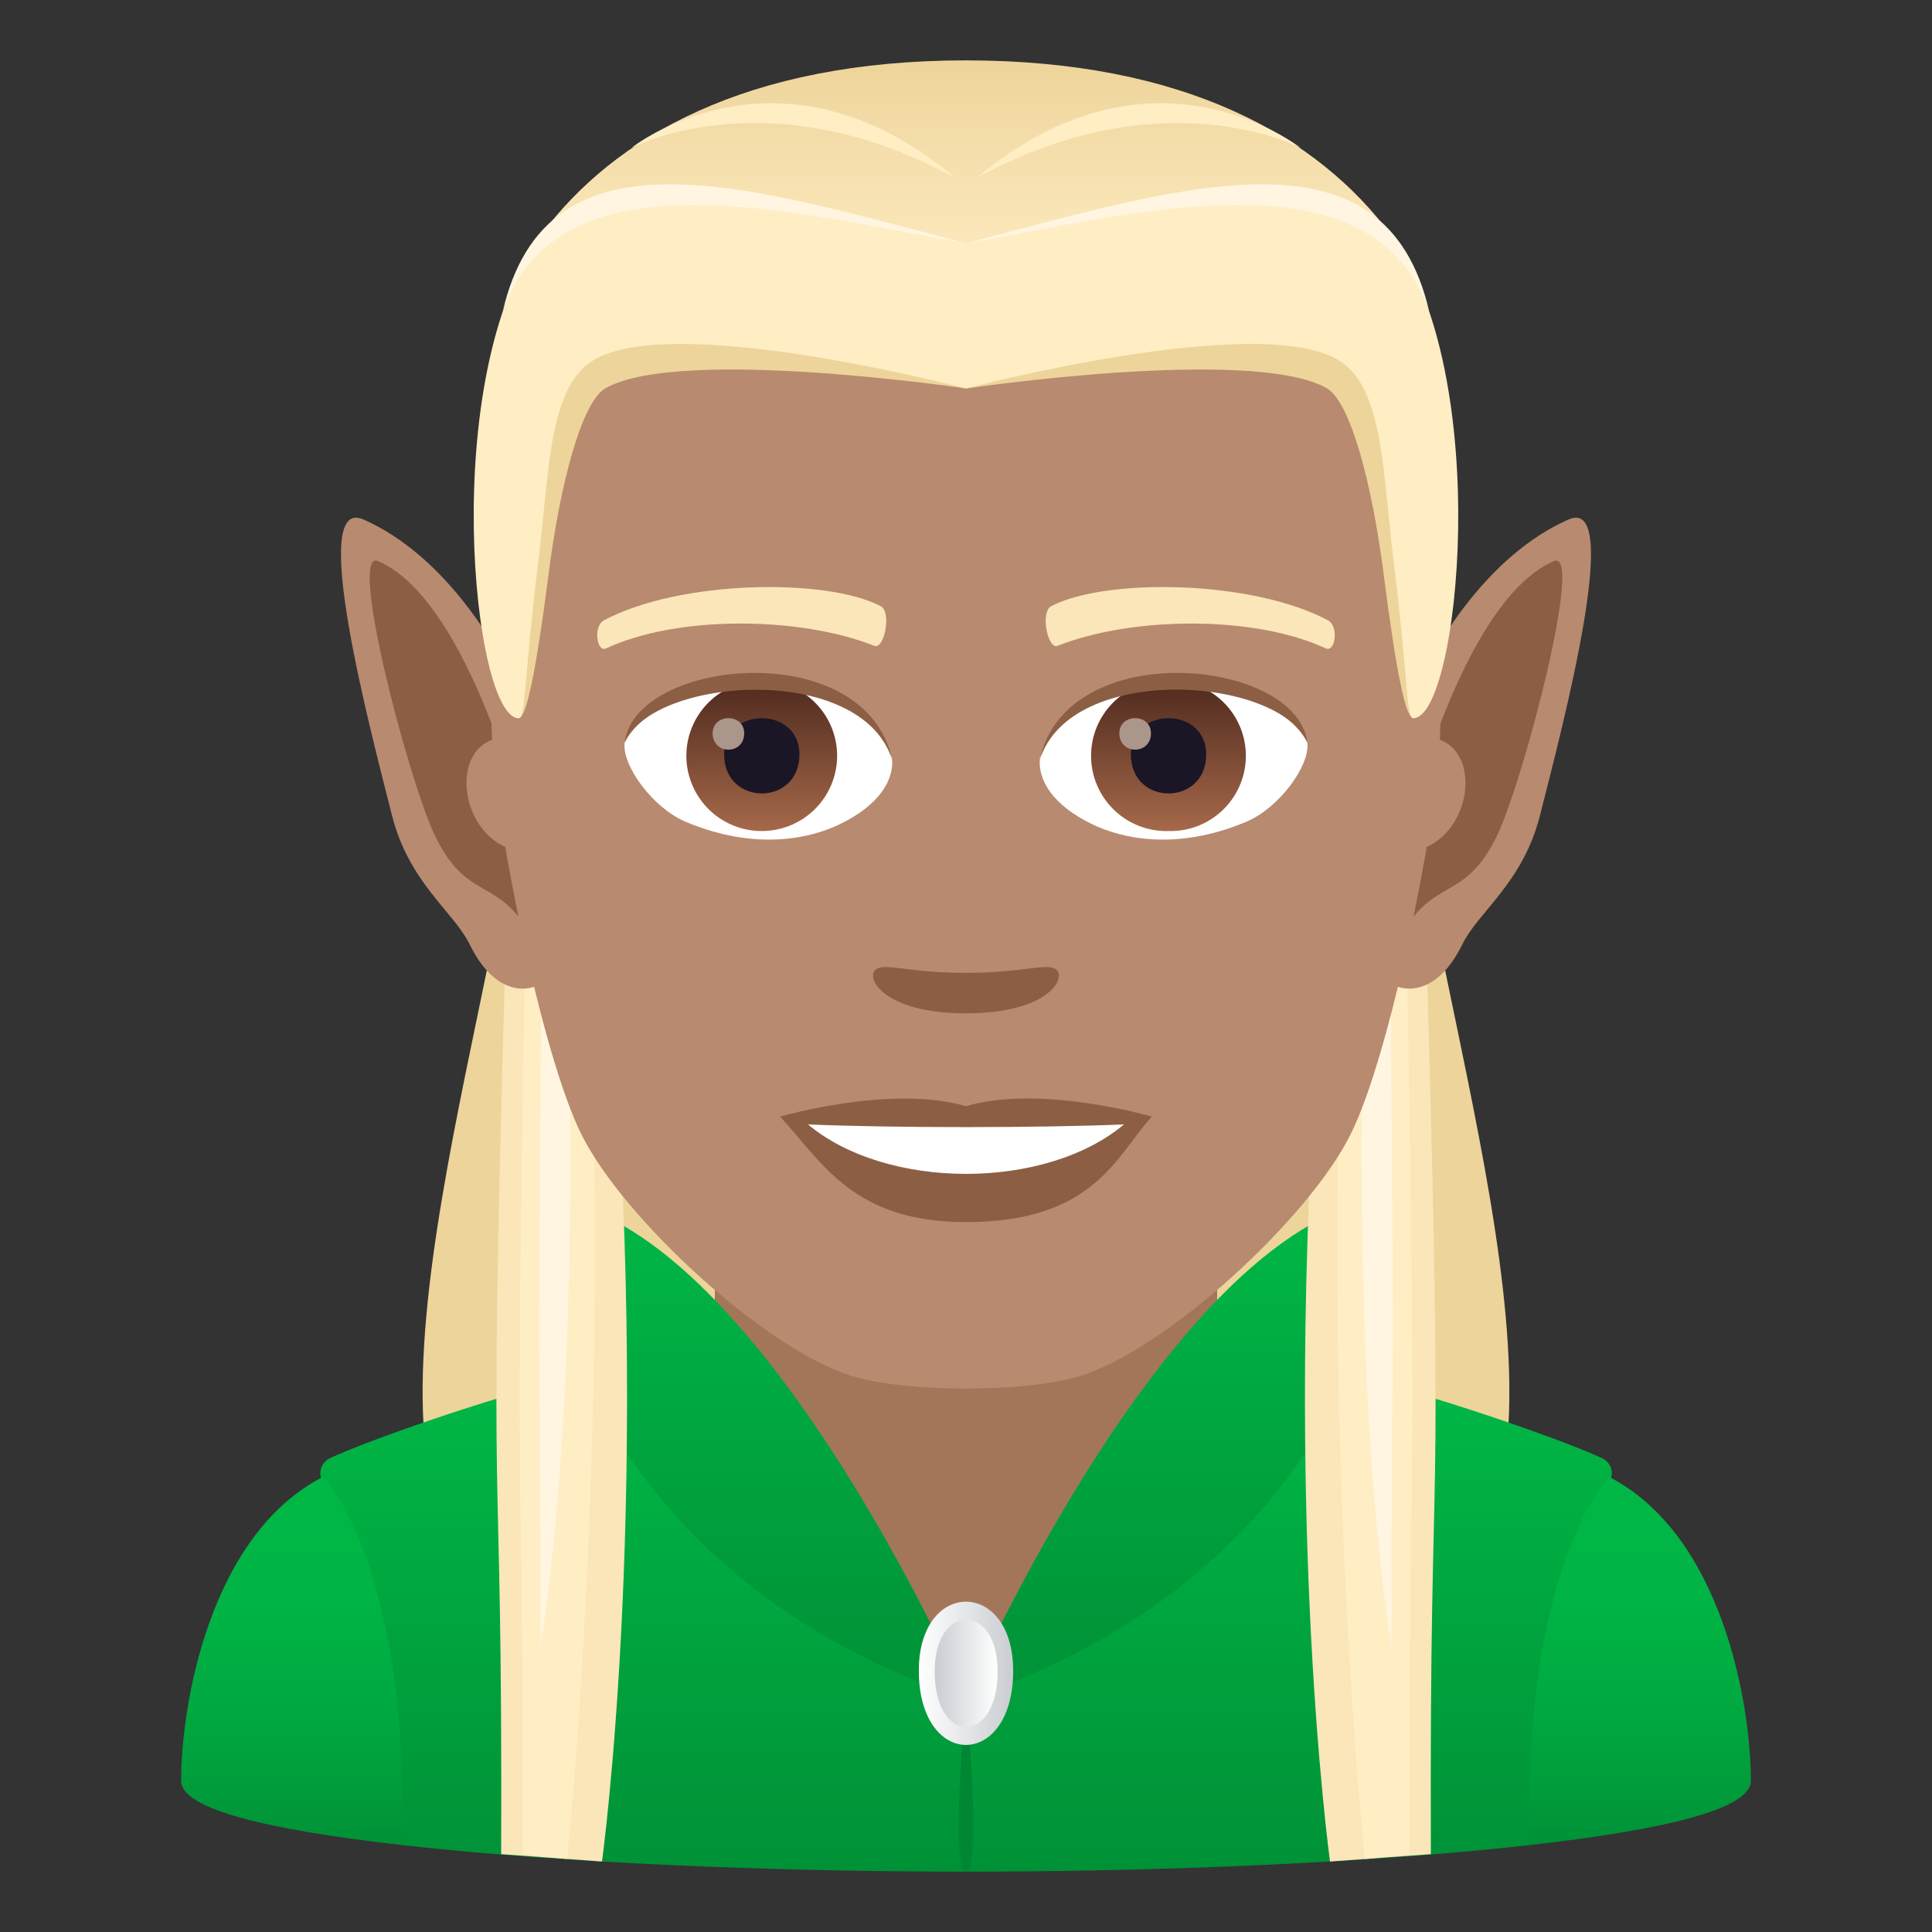 <svg xmlns="http://www.w3.org/2000/svg" xml:space="preserve" style="enable-background:new 0 0 64 64" viewBox="0 0 64 64"><rect x="0" y="0" width="64" height="64" fill="#333333" stroke="none"/><path d="M46.708 24.113H17.292c0 7.03-5.987 22.52-1.813 27.832 2.266 2.885 30.776 2.885 33.041 0 4.175-5.312-1.812-20.802-1.812-27.832z" style="fill:#edd49a"/><path d="M23.68 38.912h16.64v16.035H23.68z" style="fill:#a3765a"/><linearGradient id="a" x1="32.003" x2="32.003" y1="62" y2="45.653" gradientUnits="userSpaceOnUse"><stop offset="0" style="stop-color:#009137"/><stop offset="1" style="stop-color:#00b846"/></linearGradient><path d="M44.624 45.663 32 56.233l-12.624-10.57c-.68-.17-6.706 1.832-8.436 2.638a.552.552 0 0 0-.303.668c.428 1.42 2.264 5 2.667 12.149 4.95.56 11.83.882 18.696.882 6.866 0 13.745-.323 18.696-.882.406-7.203 2.268-10.784 2.676-12.182.075-.255-.063-.52-.31-.635-1.73-.805-7.758-2.808-8.438-2.638z" style="fill:url(#a)"/><path d="M32 56.234S31.45 62 32 62s0-5.766 0-5.766z" style="fill:#008733"/><linearGradient id="b" x1="9.663" x2="9.663" y1="61.118" y2="48.935" gradientUnits="userSpaceOnUse"><stop offset="0" style="stop-color:#009137"/><stop offset=".075" style="stop-color:#009739"/><stop offset=".364" style="stop-color:#00a940"/><stop offset=".666" style="stop-color:#00b445"/><stop offset="1" style="stop-color:#00b846"/></linearGradient><path d="M10.676 48.935C6.94 50.878 6 56.477 6 58.992c0 .944 2.896 1.626 7.304 2.126.303-9.016-2.546-12.224-2.628-12.183z" style="fill:url(#b)"/><linearGradient id="c" x1="2647.634" x2="2647.634" y1="61.118" y2="48.935" gradientTransform="matrix(-1 0 0 1 2701.971 0)" gradientUnits="userSpaceOnUse"><stop offset="0" style="stop-color:#009137"/><stop offset=".075" style="stop-color:#009739"/><stop offset=".364" style="stop-color:#00a940"/><stop offset=".666" style="stop-color:#00b445"/><stop offset="1" style="stop-color:#00b846"/></linearGradient><path d="M53.325 48.935C57.06 50.878 58 56.477 58 58.992c0 .944-2.896 1.626-7.304 2.126-.303-9.016 2.546-12.224 2.629-12.183z" style="fill:url(#c)"/><linearGradient id="d" x1="24.738" x2="24.738" y1="56.234" y2="39.646" gradientUnits="userSpaceOnUse"><stop offset="0" style="stop-color:#009137"/><stop offset="1" style="stop-color:#00b846"/></linearGradient><path d="M32 56.234s-7.209-16.588-14.523-16.588c0 0 2.805 1.867 1.899 6.017C23.25 54.033 32 56.233 32 56.233z" style="fill:url(#d)"/><linearGradient id="e" x1="2662.709" x2="2662.709" y1="56.234" y2="39.646" gradientTransform="matrix(-1 0 0 1 2701.971 0)" gradientUnits="userSpaceOnUse"><stop offset="0" style="stop-color:#009137"/><stop offset="1" style="stop-color:#00b846"/></linearGradient><path d="M32 56.234s7.209-16.588 14.523-16.588c0 0-2.805 1.867-1.899 6.017C40.75 54.033 32 56.233 32 56.233z" style="fill:url(#e)"/><linearGradient id="f" x1="30.438" x2="33.563" y1="55.431" y2="55.431" gradientUnits="userSpaceOnUse"><stop offset="0" style="stop-color:#fff"/><stop offset="1" style="stop-color:#c9cdd1"/></linearGradient><path d="M33.563 55.341c0 3.283-3.126 3.283-3.126 0 0-3.045 3.125-3.045 3.125 0z" style="fill:url(#f)"/><linearGradient id="g" x1="30.963" x2="33.047" y1="55.432" y2="55.432" gradientUnits="userSpaceOnUse"><stop offset="0" style="stop-color:#c9cdd1"/><stop offset="1" style="stop-color:#fff"/></linearGradient><path d="M33.047 55.365c0 2.463-2.084 2.463-2.084 0 0-2.284 2.084-2.284 2.084 0z" style="fill:url(#g)"/><path d="M20.127 31.867h-3.389c-.601 20.66-.086 14.51-.136 29.554l3.34.244s1.738-12.542.185-29.798z" style="fill:#fae6b9"/><path d="M19.472 31.867h-2.078c-.369 20.66-.053 14.51-.084 29.554l1.477.16c.718-7.314 1.247-19.523.685-29.714z" style="fill:#ffedc4"/><path d="M18.819 32.749h-.883c-.157 17.613-.023 8.96-.036 21.785 0 0 1.324-7.074.919-21.785z" style="fill:#fff5e0"/><path d="M43.873 31.867h3.389c.601 20.66.086 14.51.137 29.554l-3.34.244s-1.739-12.542-.186-29.798z" style="fill:#fae6b9"/><path d="M44.528 31.867h2.078c.37 20.66.053 14.51.084 29.554l-1.476.16c-.719-7.314-1.248-19.523-.686-29.714z" style="fill:#ffedc4"/><path d="M45.181 32.749h.884c.156 17.613.022 8.96.035 21.785 0 0-1.323-7.074-.919-21.785z" style="fill:#fff5e0"/><path d="M51.962 17.207c-5.261 2.316-8.247 12.137-6.029 15.246.225.313 1.535.815 2.508-1.168.539-1.097 2.005-2.033 2.574-4.277.769-3.031 2.763-10.602.947-9.8z" style="fill:#b88a6f"/><path d="M51.478 18.586c-1.815.773-3.183 3.768-3.946 5.875 1.669.365 1.207 3.512-.859 3.76-.026.388-.04 1.92.008 2.34.97-1.409 1.96-.844 2.938-2.94.88-1.888 2.857-9.46 1.859-9.035z" style="fill:#8c5f44"/><path d="M12.037 17.207c5.261 2.316 8.247 12.137 6.029 15.246-.225.313-1.535.815-2.508-1.168-.539-1.097-2.005-2.033-2.574-4.277-.769-3.031-2.763-10.602-.947-9.8z" style="fill:#b88a6f"/><path d="M12.521 18.586c1.815.773 3.183 3.768 3.946 5.875-1.669.365-1.207 3.512.859 3.76.026.388.04 1.92-.008 2.34-.97-1.409-1.96-.844-2.938-2.94-.88-1.888-2.857-9.46-1.859-9.035z" style="fill:#8c5f44"/><path d="M31.998 5.033c-11.027 0-16.34 8.328-15.675 19.909.132 2.33 1.582 9.93 2.947 12.656 1.398 2.789 6.074 7.09 8.937 7.98 1.81.56 5.774.56 7.582 0 2.866-.89 7.543-5.191 8.94-7.98 1.369-2.727 2.814-10.324 2.945-12.656.668-11.58-4.644-19.909-15.676-19.909z" style="fill:#b88a6f"/><path d="M43.98 20.543c-2.52-1.336-7.347-1.4-9.146-.469-.386.178-.13 1.442.194 1.322 2.504-.99 6.547-1.011 8.892.084.313.143.444-.751.06-.937zm-23.962 0c2.521-1.336 7.346-1.4 9.146-.469.385.178.131 1.442-.193 1.322-2.51-.99-6.547-1.011-8.895.084-.31.143-.439-.751-.058-.937z" style="fill:#fae6b9"/><path d="M34.975 32.108c-.315-.22-1.053.119-2.977.119-1.92 0-2.66-.338-2.974-.12-.377.266.222 1.461 2.974 1.461 2.754 0 3.356-1.195 2.977-1.46zm-2.977 4.537c-2.478-.729-6.154.345-6.154.345 1.398 1.522 2.424 3.494 6.154 3.494 4.276 0 5.002-2.24 6.157-3.494 0 0-3.676-1.08-6.157-.345z" style="fill:#8c5f44"/><path d="M26.766 37.248c2.601 2.176 7.851 2.192 10.467 0-2.772.117-7.676.12-10.467 0zm2.779-12.164c.094.73-.402 1.594-1.773 2.242-.871.412-2.686.897-5.067-.107-1.066-.45-2.107-1.848-2.013-2.623 1.29-2.43 7.644-2.785 8.853.488z" style="fill:#fff"/><linearGradient id="h" x1="-424.582" x2="-424.582" y1="478.075" y2="478.833" gradientTransform="matrix(6.57 0 0 -6.57 2814.782 3168.527)" gradientUnits="userSpaceOnUse"><stop offset="0" style="stop-color:#a6694a"/><stop offset="1" style="stop-color:#4f2a1e"/></linearGradient><path d="M25.235 22.545a2.494 2.494 0 0 1 2.496 2.49 2.495 2.495 0 0 1-2.496 2.494 2.494 2.494 0 0 1-2.498-2.494 2.493 2.493 0 0 1 2.498-2.49z" style="fill:url(#h)"/><path d="M23.987 24.99c0 1.725 2.496 1.725 2.496 0 0-1.6-2.496-1.6-2.496 0z" style="fill:#1a1626"/><path d="M23.608 24.291c0 .723 1.045.723 1.045 0 0-.668-1.045-.668-1.045 0z" style="fill:#ab968c"/><path d="M29.557 25.18c-1.014-3.25-7.926-2.77-8.865-.584.347-2.8 8.002-3.54 8.865.584z" style="fill:#8c5f44"/><path d="M34.453 25.084c-.093.73.4 1.594 1.774 2.242.871.412 2.684.897 5.064-.107 1.07-.45 2.11-1.848 2.016-2.623-1.291-2.43-7.647-2.785-8.854.488z" style="fill:#fff"/><linearGradient id="i" x1="-425.23" x2="-425.23" y1="478.075" y2="478.833" gradientTransform="matrix(6.57 0 0 -6.57 2832.512 3168.527)" gradientUnits="userSpaceOnUse"><stop offset="0" style="stop-color:#a6694a"/><stop offset="1" style="stop-color:#4f2a1e"/></linearGradient><path d="M38.707 22.545a2.493 2.493 0 1 1 0 4.984 2.493 2.493 0 1 1 0-4.984z" style="fill:url(#i)"/><path d="M37.461 24.99c0 1.725 2.496 1.725 2.496 0 0-1.6-2.496-1.6-2.496 0z" style="fill:#1a1626"/><path d="M37.08 24.291c0 .723 1.047.723 1.047 0 0-.668-1.047-.668-1.047 0z" style="fill:#ab968c"/><path d="M34.442 25.18c1.011-3.248 7.92-2.783 8.865-.584-.352-2.8-8.002-3.54-8.865.584z" style="fill:#8c5f44"/><linearGradient id="j" x1="32" x2="32" y1="11.254" y2="2" gradientUnits="userSpaceOnUse"><stop offset="0" style="stop-color:#ffedc4"/><stop offset=".307" style="stop-color:#fce8bc"/><stop offset=".78" style="stop-color:#f2dba6"/><stop offset="1" style="stop-color:#edd49a"/></linearGradient><path d="M46.084 7.793C43.67 4.531 39.252 2 31.998 2 24.746 2 20.33 4.531 17.916 7.793c-3.418 4.615 31.584 4.615 28.168 0z" style="fill:url(#j)"/><path d="M44.916 9.131c-2.214-1.096-12.917.093-12.917.093s-10.7-1.19-12.914-.093c-3.135 1.551-3.426 14.66-1.905 14.66.24 0 .55-1.32 1.002-4.84.366-2.864 1.074-5.644 1.888-6.098 2.484-1.387 11.932.016 11.932.016s9.45-1.403 11.936-.016c.812.454 1.518 3.234 1.888 6.098.45 3.52.753 4.84.993 4.84 1.521 0 1.23-13.109-1.903-14.66z" style="fill:#edd49a"/><path d="M46.084 7.793c-2.414-3.262-14.086.275-14.086.275S20.33 4.531 17.916 7.793c-3.418 4.615-2.258 15.998-.736 15.998.24 0 .18-1.38.643-5.104.376-3.029.333-5.805 1.807-6.737 2.62-1.658 12.368.92 12.368.92s9.753-2.58 12.373-.92c1.473.933 1.427 3.708 1.806 6.737.462 3.723.401 5.104.642 5.104 1.521 0 2.681-11.383-.735-15.998z" style="fill:#ffedc4"/><path d="M47.344 10.317c-1.448-6.246-7.907-4.234-15.346-2.249 5.871-1.064 13.462-3.091 15.346 2.25z" style="fill:#fff5e0"/><path d="M43.083 4.9S38.173.98 32.346 5.902C38.564 2.497 43.083 4.9 43.083 4.9z" style="fill:#ffedc4"/><path d="M16.654 10.317C18.103 4.071 24.562 6.083 32 8.068c-5.87-1.064-13.462-3.091-15.346 2.25z" style="fill:#fff5e0"/><path d="M20.915 4.9s4.91-3.92 10.738 1.002C25.434 2.497 20.915 4.9 20.915 4.9z" style="fill:#ffedc4"/></svg>